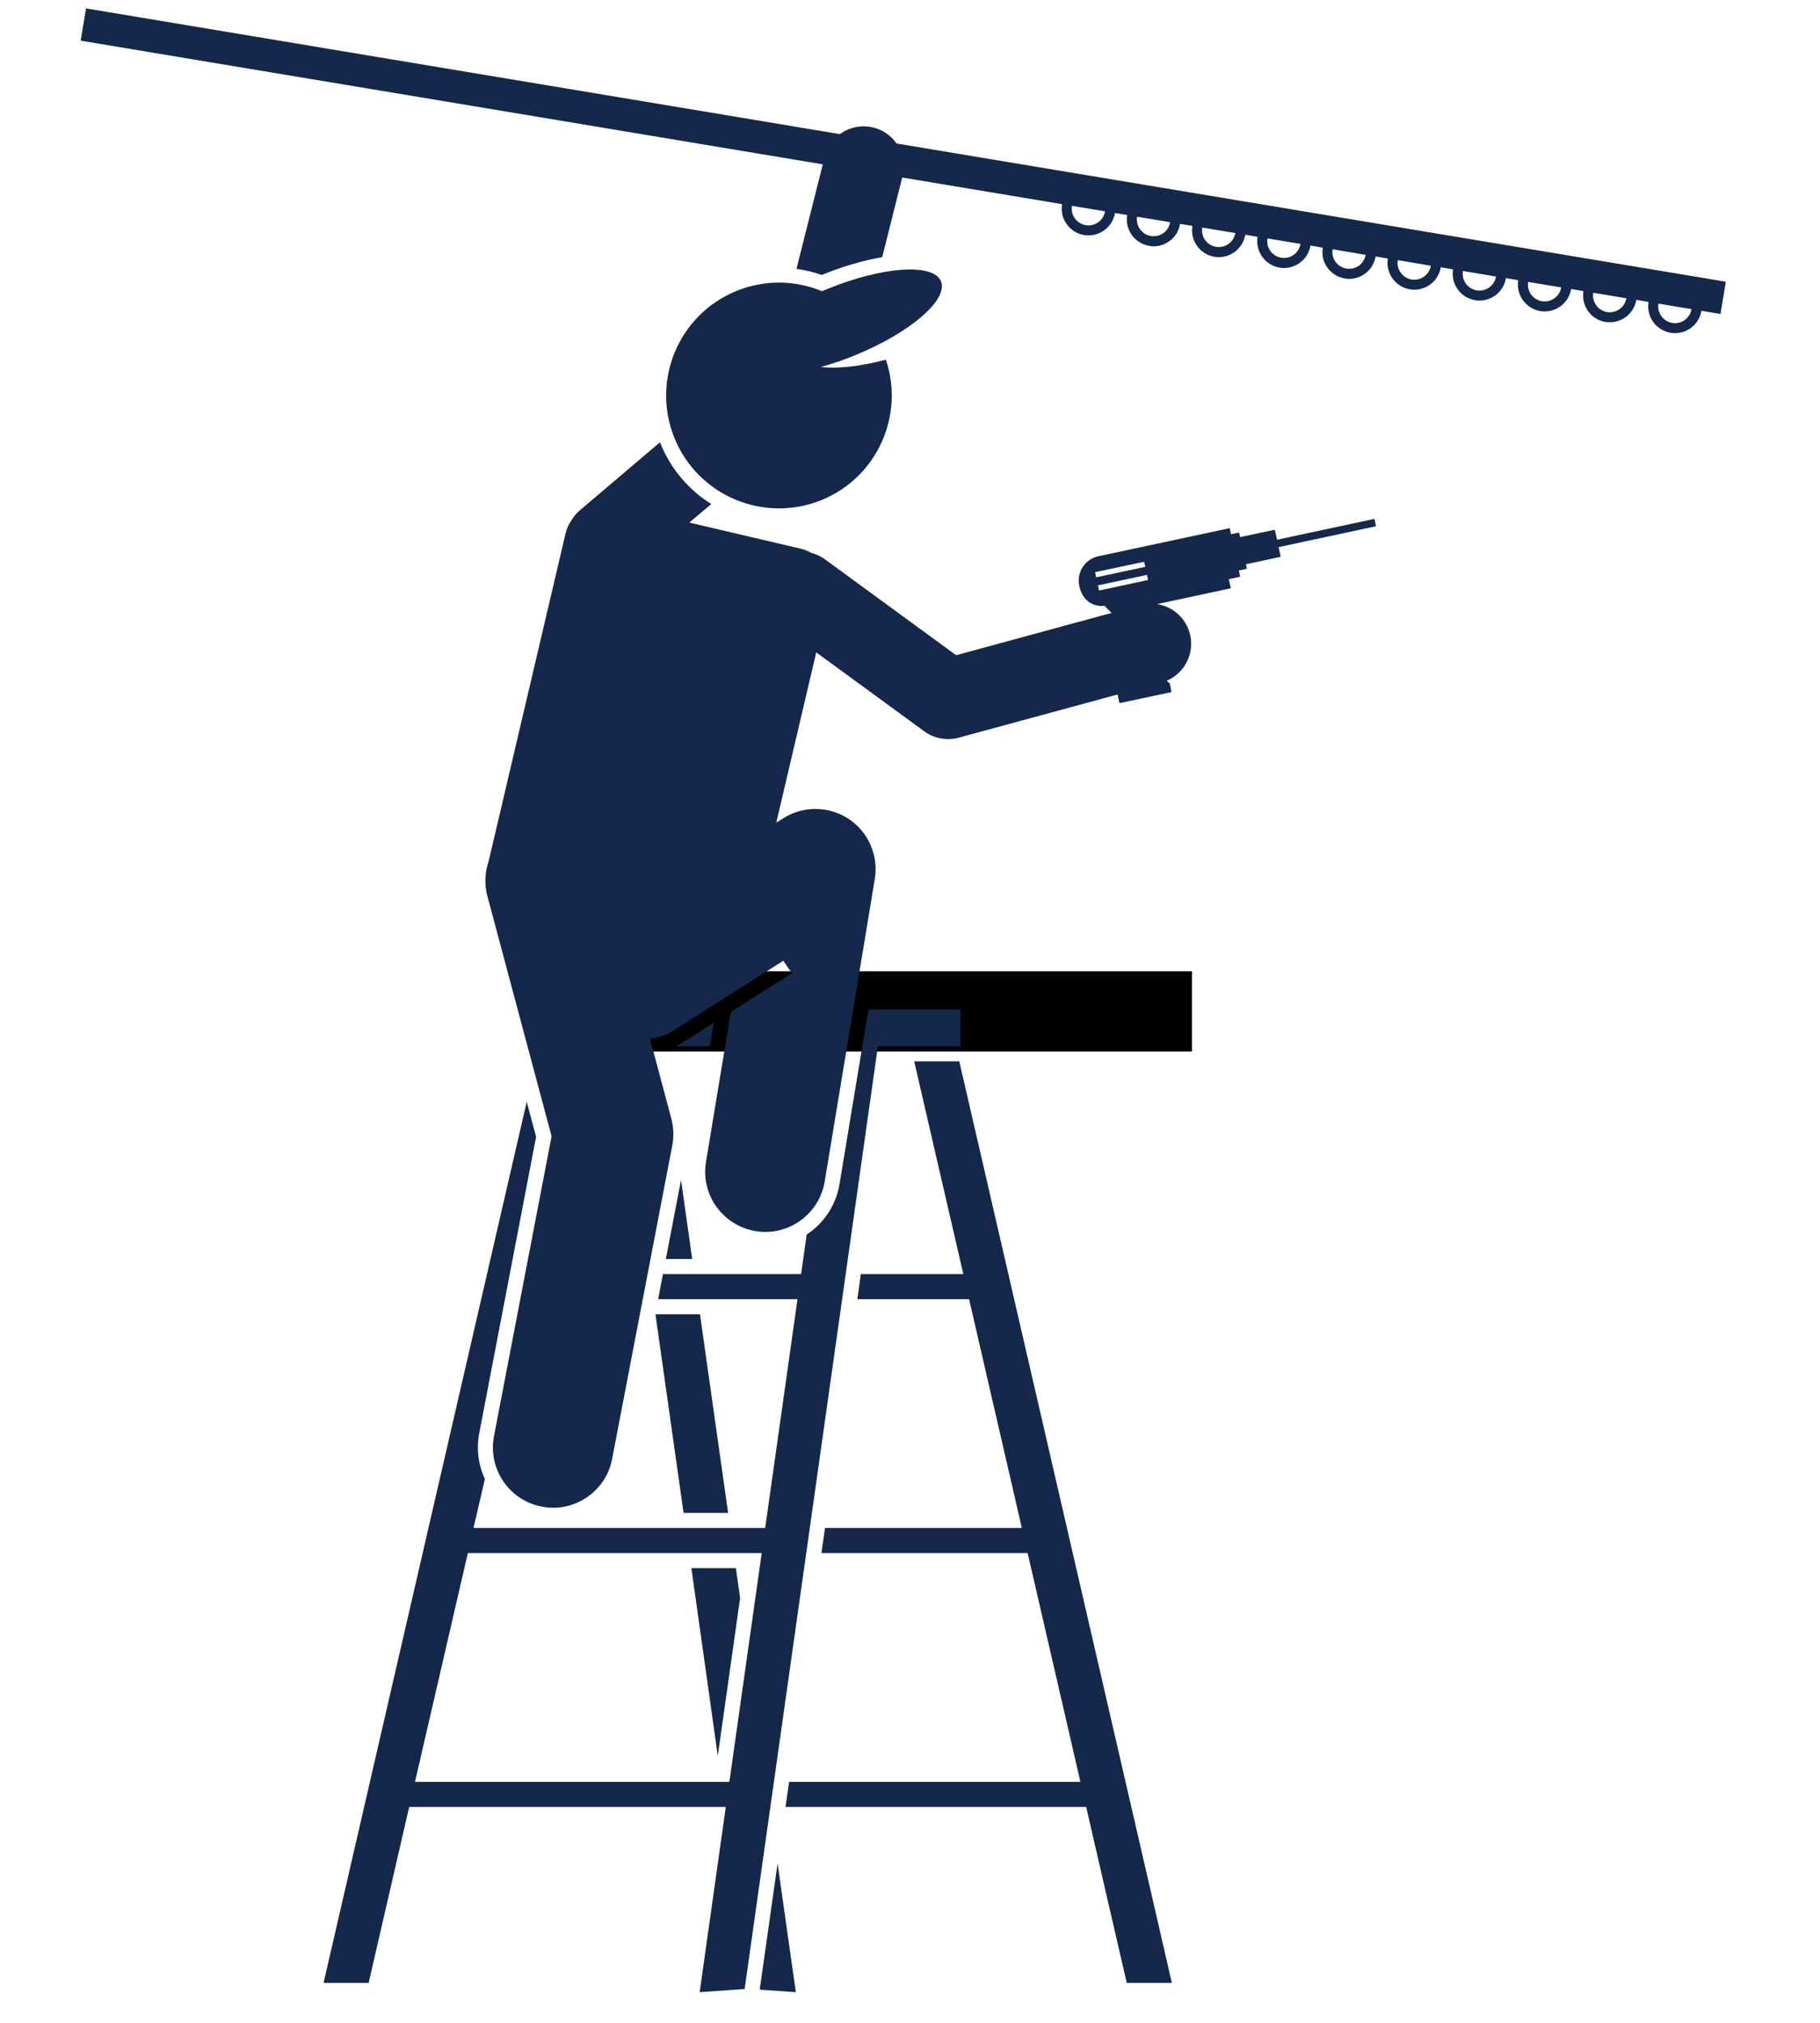 <?xml version="1.0" encoding="UTF-8"?> <svg xmlns="http://www.w3.org/2000/svg" xmlns:xlink="http://www.w3.org/1999/xlink" width="90" zoomAndPan="magnify" viewBox="0 0 67.5 75" height="100" preserveAspectRatio="xMidYMid meet" version="1.0"><defs><clipPath id="ac9d4ef4b3"><path d="M 2.992 0.277 L 64.043 0.277 L 64.043 13 L 2.992 13 Z M 2.992 0.277 " clip-rule="nonzero"></path></clipPath><clipPath id="be81ba5ea5"><path d="M 29 39 L 44 39 L 44 73.98 L 29 73.98 Z M 29 39 " clip-rule="nonzero"></path></clipPath><clipPath id="296ea0ac3d"><path d="M 28 69 L 30 69 L 30 73.98 L 28 73.98 Z M 28 69 " clip-rule="nonzero"></path></clipPath><clipPath id="2a796c54c8"><path d="M 12 37 L 36 37 L 36 73.98 L 12 73.98 Z M 12 37 " clip-rule="nonzero"></path></clipPath></defs><path stroke-linecap="butt" transform="matrix(0.744, 0, 0, 0.744, 22.781, 36.011)" fill="none" stroke-linejoin="miter" d="M 0 2 L 28.8 2 " stroke="#000000" stroke-width="4" stroke-opacity="1" stroke-miterlimit="4"></path><g clip-path="url(#ac9d4ef4b3)"><path fill="#15284b" d="M 30.484 10.191 C 31.254 9.879 32.023 9.652 32.719 9.535 L 33.461 6.582 L 39.391 7.57 C 39.344 7.832 39.406 8.098 39.562 8.312 C 39.715 8.527 39.945 8.672 40.207 8.715 C 40.262 8.723 40.316 8.727 40.371 8.727 C 40.848 8.727 41.27 8.383 41.352 7.898 L 41.805 7.973 C 41.715 8.516 42.082 9.027 42.625 9.117 C 42.68 9.125 42.734 9.133 42.789 9.133 C 42.992 9.133 43.195 9.066 43.363 8.945 C 43.582 8.793 43.723 8.562 43.766 8.301 L 44.223 8.375 C 44.18 8.637 44.242 8.902 44.395 9.117 C 44.551 9.332 44.777 9.477 45.039 9.52 C 45.094 9.531 45.148 9.535 45.203 9.535 C 45.68 9.535 46.102 9.188 46.184 8.703 L 46.641 8.781 C 46.551 9.32 46.918 9.832 47.457 9.922 C 47.512 9.934 47.566 9.938 47.621 9.938 C 47.828 9.938 48.027 9.871 48.199 9.75 C 48.414 9.598 48.559 9.367 48.602 9.105 L 49.059 9.184 C 48.969 9.723 49.332 10.234 49.875 10.324 C 49.93 10.336 49.984 10.34 50.039 10.34 C 50.246 10.34 50.445 10.277 50.617 10.152 C 50.832 10 50.973 9.77 51.02 9.508 L 51.473 9.586 C 51.43 9.848 51.492 10.109 51.645 10.324 C 51.801 10.543 52.031 10.684 52.293 10.727 C 52.348 10.738 52.402 10.742 52.453 10.742 C 52.93 10.742 53.355 10.398 53.434 9.91 L 53.891 9.988 C 53.801 10.527 54.168 11.039 54.707 11.129 C 54.762 11.141 54.816 11.145 54.871 11.145 C 55.348 11.145 55.77 10.801 55.852 10.312 L 56.309 10.391 C 56.219 10.93 56.586 11.441 57.125 11.535 C 57.18 11.543 57.234 11.547 57.289 11.547 C 57.496 11.547 57.695 11.484 57.867 11.363 C 58.082 11.207 58.227 10.977 58.27 10.715 L 58.727 10.793 C 58.637 11.332 59 11.848 59.543 11.938 C 59.598 11.945 59.652 11.949 59.707 11.949 C 60.184 11.949 60.605 11.605 60.688 11.117 L 61.141 11.195 C 61.098 11.457 61.16 11.719 61.312 11.938 C 61.469 12.152 61.699 12.293 61.961 12.34 C 62.016 12.348 62.07 12.352 62.125 12.352 C 62.602 12.352 63.023 12.008 63.102 11.523 L 63.809 11.641 L 64.008 10.445 L 33.25 5.32 C 33.055 5.039 32.758 4.82 32.395 4.73 C 31.949 4.617 31.5 4.719 31.152 4.973 L 3.191 0.312 L 2.992 1.508 L 30.516 6.094 L 29.539 9.969 C 29.863 10.012 30.176 10.09 30.477 10.195 C 30.48 10.195 30.48 10.195 30.484 10.191 Z M 40.266 8.348 C 40.102 8.32 39.961 8.23 39.863 8.098 C 39.766 7.961 39.73 7.797 39.758 7.633 L 40.984 7.836 C 40.926 8.176 40.605 8.406 40.266 8.348 Z M 43.148 8.645 C 43.012 8.738 42.848 8.777 42.684 8.75 C 42.348 8.695 42.117 8.375 42.172 8.035 L 43.398 8.238 C 43.371 8.402 43.281 8.547 43.148 8.645 Z M 45.102 9.152 C 44.938 9.125 44.793 9.035 44.695 8.902 C 44.602 8.766 44.562 8.602 44.59 8.438 L 45.816 8.641 C 45.758 8.98 45.438 9.207 45.102 9.152 Z M 47.98 9.449 C 47.844 9.547 47.68 9.582 47.516 9.555 C 47.18 9.5 46.949 9.18 47.008 8.84 L 48.234 9.043 C 48.207 9.207 48.117 9.352 47.98 9.449 Z M 50.648 9.449 C 50.621 9.613 50.531 9.754 50.398 9.852 C 50.262 9.949 50.098 9.984 49.934 9.957 C 49.598 9.902 49.367 9.582 49.422 9.242 Z M 52.352 10.363 C 52.188 10.336 52.043 10.246 51.949 10.109 C 51.852 9.973 51.812 9.809 51.84 9.645 L 53.066 9.852 C 53.012 10.188 52.691 10.418 52.352 10.363 Z M 54.77 10.766 C 54.43 10.707 54.199 10.387 54.258 10.047 L 55.484 10.254 C 55.426 10.59 55.109 10.82 54.77 10.766 Z M 57.902 10.656 C 57.875 10.82 57.785 10.965 57.648 11.059 C 57.512 11.156 57.348 11.195 57.184 11.168 C 56.848 11.109 56.617 10.789 56.676 10.453 Z M 59.602 11.57 C 59.262 11.512 59.035 11.191 59.09 10.855 L 60.316 11.059 C 60.262 11.398 59.938 11.625 59.602 11.57 Z M 62.02 11.973 C 61.855 11.945 61.711 11.855 61.613 11.719 C 61.52 11.586 61.48 11.422 61.508 11.258 L 62.734 11.461 C 62.68 11.801 62.359 12.031 62.02 11.973 Z M 62.02 11.973 " fill-opacity="1" fill-rule="nonzero"></path></g><g clip-path="url(#be81ba5ea5)"><path fill="#15284b" d="M 35.727 47.238 L 31.926 47.238 L 31.797 48.168 L 35.941 48.168 L 37.898 56.652 L 30.598 56.652 L 30.465 57.582 L 38.113 57.582 L 40.07 66.066 L 29.266 66.066 L 29.133 66.996 L 40.285 66.996 L 40.594 68.344 L 41.023 70.203 L 41.789 73.52 L 43.461 73.52 L 42.699 70.203 L 42.27 68.344 L 35.578 39.352 L 33.906 39.352 Z M 35.727 47.238 " fill-opacity="1" fill-rule="nonzero"></path></g><path fill="#15284b" d="M 25.258 43.746 L 24.695 46.68 L 25.672 46.68 Z M 25.258 43.746 " fill-opacity="1" fill-rule="nonzero"></path><path fill="#15284b" d="M 27.004 56.094 L 25.961 48.727 L 24.309 48.727 L 25.352 56.094 Z M 27.004 56.094 " fill-opacity="1" fill-rule="nonzero"></path><path fill="#15284b" d="M 27.449 59.254 L 27.293 58.141 L 25.641 58.141 L 26.621 65.102 Z M 27.449 59.254 " fill-opacity="1" fill-rule="nonzero"></path><g clip-path="url(#296ea0ac3d)"><path fill="#15284b" d="M 28.176 73.77 L 29.516 73.863 L 28.996 70.203 L 28.84 69.086 Z M 28.176 73.77 " fill-opacity="1" fill-rule="nonzero"></path></g><path fill="#15284b" d="M 25.074 38.793 L 26.328 38.793 L 26.473 37.918 L 25.293 38.668 C 25.223 38.715 25.148 38.754 25.074 38.793 Z M 25.074 38.793 " fill-opacity="1" fill-rule="nonzero"></path><g clip-path="url(#2a796c54c8)"><path fill="#15284b" d="M 13.672 73.52 L 15.176 66.996 L 26.918 66.996 L 25.949 73.863 L 27.617 73.746 L 32.559 38.793 L 35.621 38.793 L 35.621 37.43 L 32.207 37.43 L 31.137 43.898 C 31.004 44.695 30.547 45.359 29.918 45.773 L 29.711 47.238 L 24.586 47.238 L 24.41 48.168 L 29.578 48.168 L 28.379 56.652 L 17.562 56.652 L 17.984 54.836 C 17.746 54.324 17.66 53.738 17.773 53.145 L 19.883 42.148 L 19.535 40.852 L 12 73.52 Z M 17.352 57.582 L 28.25 57.582 L 27.051 66.066 L 15.391 66.066 Z M 17.352 57.582 " fill-opacity="1" fill-rule="nonzero"></path></g><path fill="#15284b" d="M 18.078 33.234 L 20.457 42.129 L 18.32 53.25 C 18.09 54.461 18.883 55.629 20.09 55.859 C 20.234 55.887 20.375 55.902 20.516 55.902 C 21.562 55.902 22.5 55.16 22.703 54.09 L 24.934 42.469 C 25 42.137 24.984 41.797 24.898 41.473 L 24.109 38.523 C 24.414 38.48 24.715 38.375 24.992 38.199 L 29.051 35.621 L 29.367 36.082 L 27.105 37.52 L 26.184 43.078 C 25.98 44.293 26.805 45.441 28.02 45.645 C 28.145 45.664 28.266 45.676 28.387 45.676 C 29.457 45.676 30.406 44.898 30.586 43.809 L 32.445 32.586 C 32.449 32.574 32.449 32.559 32.449 32.543 C 32.457 32.504 32.461 32.465 32.465 32.426 C 32.469 32.391 32.469 32.355 32.473 32.32 C 32.473 32.285 32.473 32.246 32.473 32.211 C 32.473 32.176 32.473 32.137 32.473 32.102 C 32.469 32.066 32.465 32.031 32.461 31.996 C 32.457 31.957 32.453 31.922 32.449 31.883 C 32.445 31.852 32.438 31.816 32.43 31.781 C 32.422 31.746 32.414 31.707 32.406 31.672 C 32.398 31.637 32.387 31.605 32.375 31.57 C 32.363 31.535 32.355 31.5 32.34 31.465 C 32.328 31.43 32.316 31.398 32.301 31.367 C 32.289 31.332 32.273 31.293 32.254 31.258 C 32.242 31.23 32.227 31.199 32.211 31.172 C 32.191 31.137 32.172 31.098 32.148 31.062 C 32.141 31.051 32.137 31.039 32.129 31.027 C 32.117 31.012 32.105 30.996 32.094 30.98 C 32.074 30.945 32.051 30.914 32.027 30.883 C 32.004 30.855 31.98 30.824 31.957 30.797 C 31.938 30.77 31.914 30.742 31.891 30.719 C 31.863 30.688 31.836 30.66 31.809 30.633 C 31.785 30.609 31.762 30.59 31.734 30.566 C 31.707 30.539 31.676 30.516 31.648 30.488 C 31.621 30.469 31.594 30.449 31.566 30.426 C 31.535 30.406 31.508 30.383 31.477 30.363 C 31.445 30.344 31.414 30.324 31.383 30.305 C 31.352 30.289 31.32 30.27 31.293 30.254 C 31.258 30.234 31.223 30.219 31.188 30.203 C 31.156 30.188 31.125 30.176 31.098 30.164 C 31.059 30.148 31.023 30.133 30.984 30.121 C 30.953 30.109 30.922 30.098 30.887 30.09 C 30.852 30.078 30.816 30.066 30.781 30.059 C 30.742 30.051 30.707 30.043 30.668 30.035 C 30.648 30.031 30.629 30.023 30.609 30.02 C 30.594 30.02 30.578 30.02 30.566 30.016 C 30.527 30.012 30.484 30.008 30.445 30.004 C 30.414 30 30.379 29.996 30.348 29.996 C 30.305 29.992 30.266 29.992 30.227 29.992 C 30.191 29.992 30.16 29.992 30.129 29.996 C 30.086 29.996 30.047 30.004 30.004 30.008 C 29.973 30.012 29.941 30.012 29.914 30.016 C 29.871 30.023 29.828 30.031 29.785 30.043 C 29.758 30.047 29.727 30.051 29.703 30.059 C 29.656 30.07 29.613 30.082 29.57 30.098 C 29.543 30.105 29.52 30.113 29.496 30.121 C 29.453 30.137 29.41 30.156 29.367 30.172 C 29.344 30.184 29.316 30.195 29.293 30.207 C 29.254 30.227 29.215 30.246 29.176 30.266 C 29.148 30.281 29.121 30.297 29.098 30.312 C 29.082 30.32 29.062 30.328 29.047 30.34 L 28.789 30.504 L 28.969 29.742 L 30.273 24.188 L 34.281 27.117 C 34.539 27.305 34.848 27.402 35.16 27.402 C 35.289 27.402 35.422 27.387 35.551 27.352 L 41.145 25.832 L 41.449 25.75 L 41.52 26.07 L 43.449 25.66 L 43.383 25.34 L 43.27 25.238 C 43.375 25.195 43.473 25.141 43.562 25.074 C 44.047 24.723 44.293 24.094 44.125 23.48 C 44.023 23.102 43.781 22.797 43.473 22.605 C 43.305 22.5 43.113 22.43 42.914 22.398 L 45.648 21.812 L 45.574 21.473 L 45.996 21.383 L 45.945 21.152 L 46.246 21.09 L 46.207 20.922 L 47.496 20.645 L 47.422 20.285 L 51.031 19.512 L 50.977 19.238 L 47.363 20.012 L 47.281 19.641 L 45.992 19.914 L 45.957 19.746 L 45.656 19.809 L 45.609 19.582 L 40.734 20.625 C 40.238 20.73 39.922 21.223 40.027 21.719 C 40.215 22.586 40.965 22.461 40.965 22.461 L 41.227 22.727 L 40.875 22.82 L 35.461 24.293 L 30.59 20.734 C 30.434 20.621 30.262 20.543 30.082 20.496 C 29.965 20.43 29.84 20.379 29.699 20.344 L 25.566 19.375 L 26.379 18.688 C 25.555 18.172 24.887 17.402 24.5 16.457 C 24.492 16.438 24.488 16.418 24.48 16.395 L 21.504 18.922 C 21.375 19.031 21.273 19.156 21.191 19.293 C 21.094 19.434 21.02 19.594 20.977 19.773 L 18.457 30.508 L 18.121 31.938 C 17.984 32.34 17.957 32.789 18.078 33.234 Z M 40.613 21.215 L 42.434 20.828 L 42.477 21.016 L 40.656 21.406 Z M 40.762 21.895 L 40.719 21.703 L 42.539 21.316 L 42.578 21.504 Z M 40.762 21.895 " fill-opacity="1" fill-rule="nonzero"></path><path fill="#15284b" d="M 30.473 18.539 C 32.527 17.699 33.555 15.41 32.855 13.336 C 31.91 13.586 31.055 13.68 30.445 13.605 C 30.852 13.496 31.273 13.352 31.703 13.176 C 33.746 12.344 35.18 11.113 34.898 10.43 C 34.621 9.75 32.738 9.875 30.695 10.711 C 30.625 10.738 30.559 10.77 30.488 10.797 C 29.508 10.391 28.371 10.355 27.309 10.789 C 25.168 11.664 24.145 14.105 25.016 16.246 C 25.891 18.387 28.332 19.41 30.473 18.539 Z M 30.473 18.539 " fill-opacity="1" fill-rule="nonzero"></path></svg> 